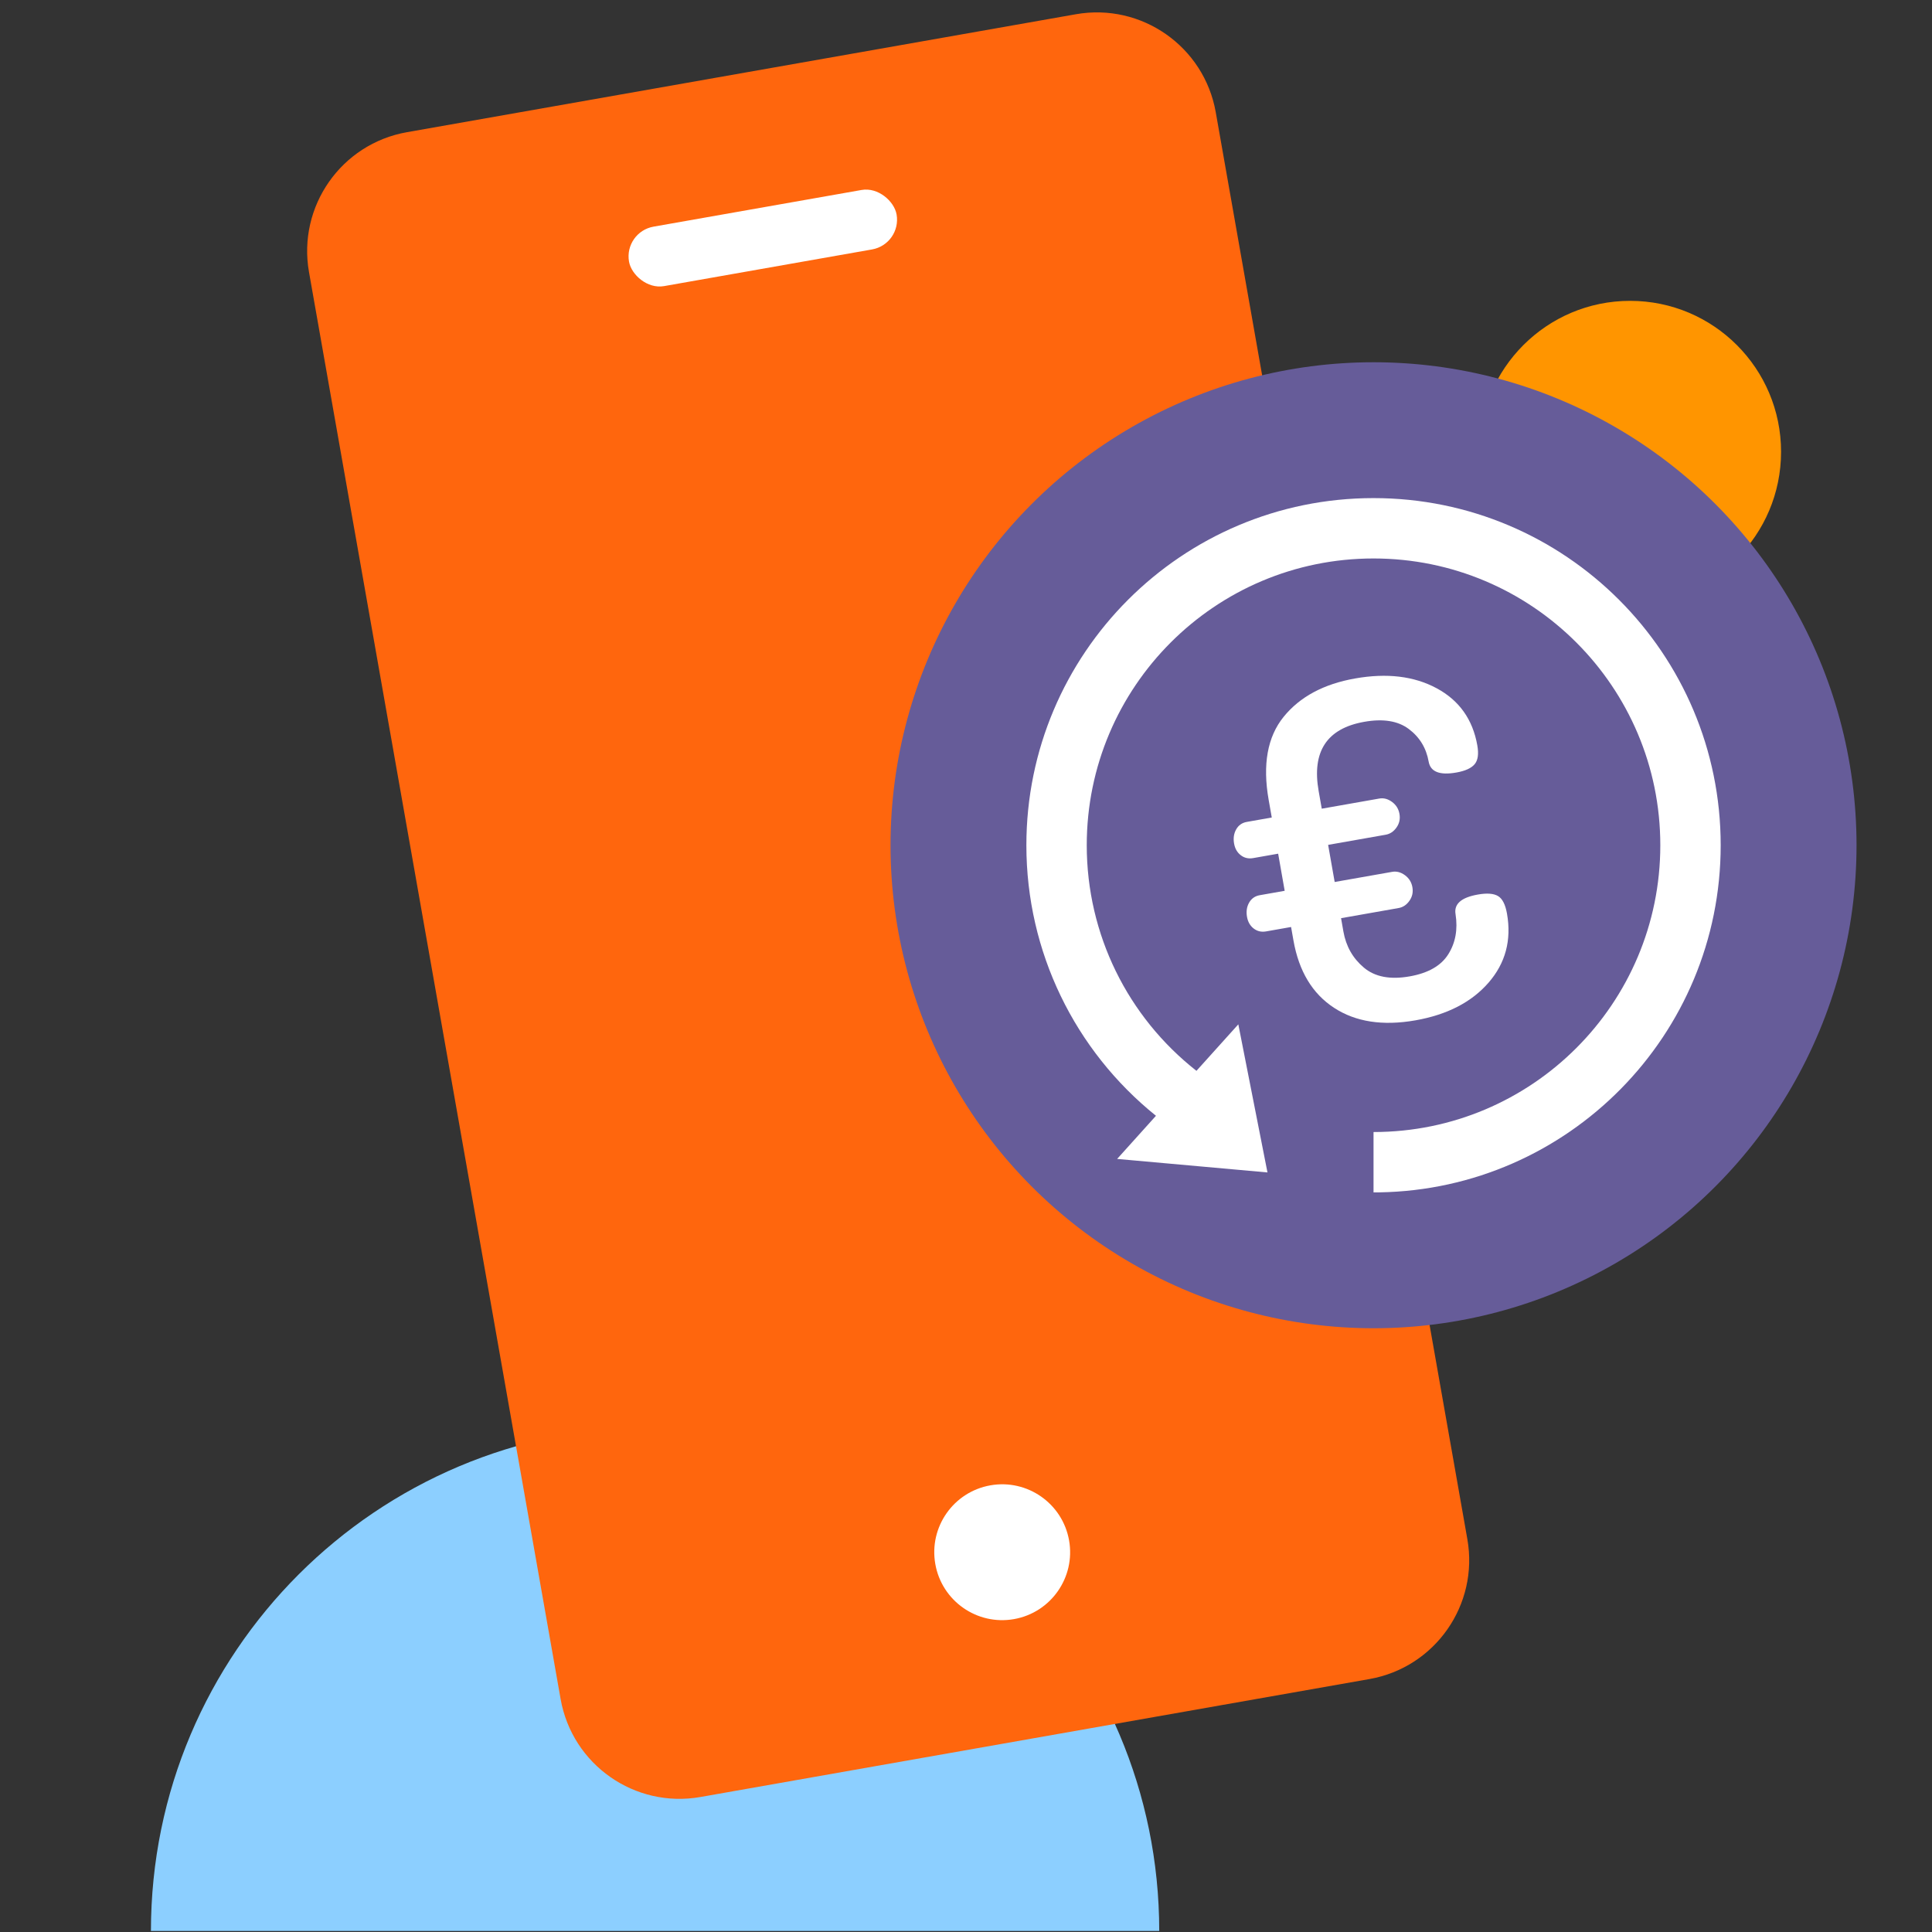 <svg width="128" height="128" viewBox="0 0 128 128" fill="none" xmlns="http://www.w3.org/2000/svg">
<rect x="0" y="0" width="128" height="128" fill="#333333" stroke="none"/>
<path fill-rule="evenodd" clip-rule="evenodd" d="M76.802 127.932C76.802 109.485 61.848 94.531 43.401 94.531C24.954 94.531 10 109.485 10 127.932H76.802Z" fill="#8CCFFF"/>
<path fill-rule="evenodd" clip-rule="evenodd" d="M26.962 8.758L71.278 0.944C75.629 0.176 79.778 3.082 80.546 7.433L97.216 101.974C97.983 106.326 95.078 110.475 90.727 111.242L46.41 119.056C42.059 119.824 37.91 116.918 37.142 112.567L20.472 18.026C19.705 13.674 22.61 9.525 26.962 8.758Z" fill="#FF660D"/>
<rect x="41.327" y="15.364" width="18" height="4" rx="2" transform="rotate(-10 41.327 15.364)" fill="white"/>
<circle cx="66.398" cy="102.839" r="4.5" transform="rotate(-10 66.398 102.839)" fill="white"/>
<path fill-rule="evenodd" clip-rule="evenodd" d="M118 29.933C118 35.455 113.523 39.932 108 39.932C102.477 39.932 98 35.455 98 29.933C98 24.41 102.477 19.932 108 19.932C113.523 19.932 118 24.41 118 29.933Z" fill="#FF9500"/>
<circle cx="91" cy="56" r="32" fill="#665C99"/>
<path fill-rule="evenodd" clip-rule="evenodd" d="M114 56C114 43.297 103.703 33 91 33C78.297 33 68 43.297 68 56C68 63.067 71.212 69.6 76.586 73.924L74.013 76.782L83.973 77.677L82.042 67.865L79.268 70.946C74.721 67.374 72 61.916 72 56C72 45.507 80.507 37 91 37C101.493 37 110 45.507 110 56C110 66.493 101.493 75 91 75V79L91.38 78.997C103.907 78.794 114 68.576 114 56Z" fill="white"/>
<path fill-rule="evenodd" clip-rule="evenodd" d="M82.617 60.742C82.555 60.391 82.601 60.077 82.757 59.803C82.913 59.529 83.147 59.365 83.459 59.31L85.114 59.018L84.681 56.559L83.025 56.851C82.713 56.906 82.439 56.843 82.203 56.659C81.966 56.477 81.819 56.219 81.761 55.887C81.699 55.534 81.745 55.221 81.901 54.947C82.056 54.673 82.291 54.509 82.603 54.454L84.258 54.162L84.053 52.999C83.639 50.652 83.97 48.816 85.046 47.489C86.122 46.163 87.701 45.316 89.783 44.949C91.886 44.578 93.685 44.794 95.179 45.597C96.674 46.401 97.573 47.663 97.876 49.384C97.978 49.958 97.917 50.376 97.694 50.636C97.472 50.898 97.069 51.079 96.486 51.182C95.383 51.377 94.771 51.136 94.652 50.459C94.493 49.559 94.055 48.838 93.337 48.299C92.619 47.76 91.636 47.601 90.386 47.822C87.908 48.259 86.901 49.79 87.365 52.417L87.57 53.578L91.38 52.906C91.671 52.855 91.952 52.928 92.223 53.127C92.495 53.326 92.66 53.591 92.718 53.923C92.777 54.255 92.712 54.555 92.522 54.824C92.334 55.092 92.094 55.252 91.803 55.303L87.992 55.975L88.426 58.434L92.236 57.762C92.528 57.711 92.809 57.785 93.079 57.983C93.351 58.182 93.516 58.446 93.575 58.779C93.633 59.112 93.568 59.411 93.379 59.679C93.19 59.949 92.95 60.109 92.659 60.16L88.849 60.832L89.004 61.717C89.177 62.694 89.628 63.491 90.36 64.106C91.09 64.722 92.101 64.916 93.392 64.688C94.621 64.472 95.475 63.983 95.952 63.223C96.43 62.464 96.591 61.579 96.435 60.572C96.316 59.895 96.808 59.46 97.911 59.266C98.515 59.159 98.962 59.193 99.25 59.367C99.539 59.54 99.736 59.928 99.842 60.53C100.151 62.286 99.744 63.811 98.619 65.105C97.494 66.397 95.88 67.229 93.777 67.6C91.611 67.981 89.813 67.705 88.382 66.768C86.949 65.833 86.053 64.344 85.694 62.303L85.537 61.416L83.882 61.708C83.57 61.763 83.295 61.699 83.059 61.516C82.822 61.332 82.675 61.075 82.617 60.742Z" fill="white"/>
</svg>
